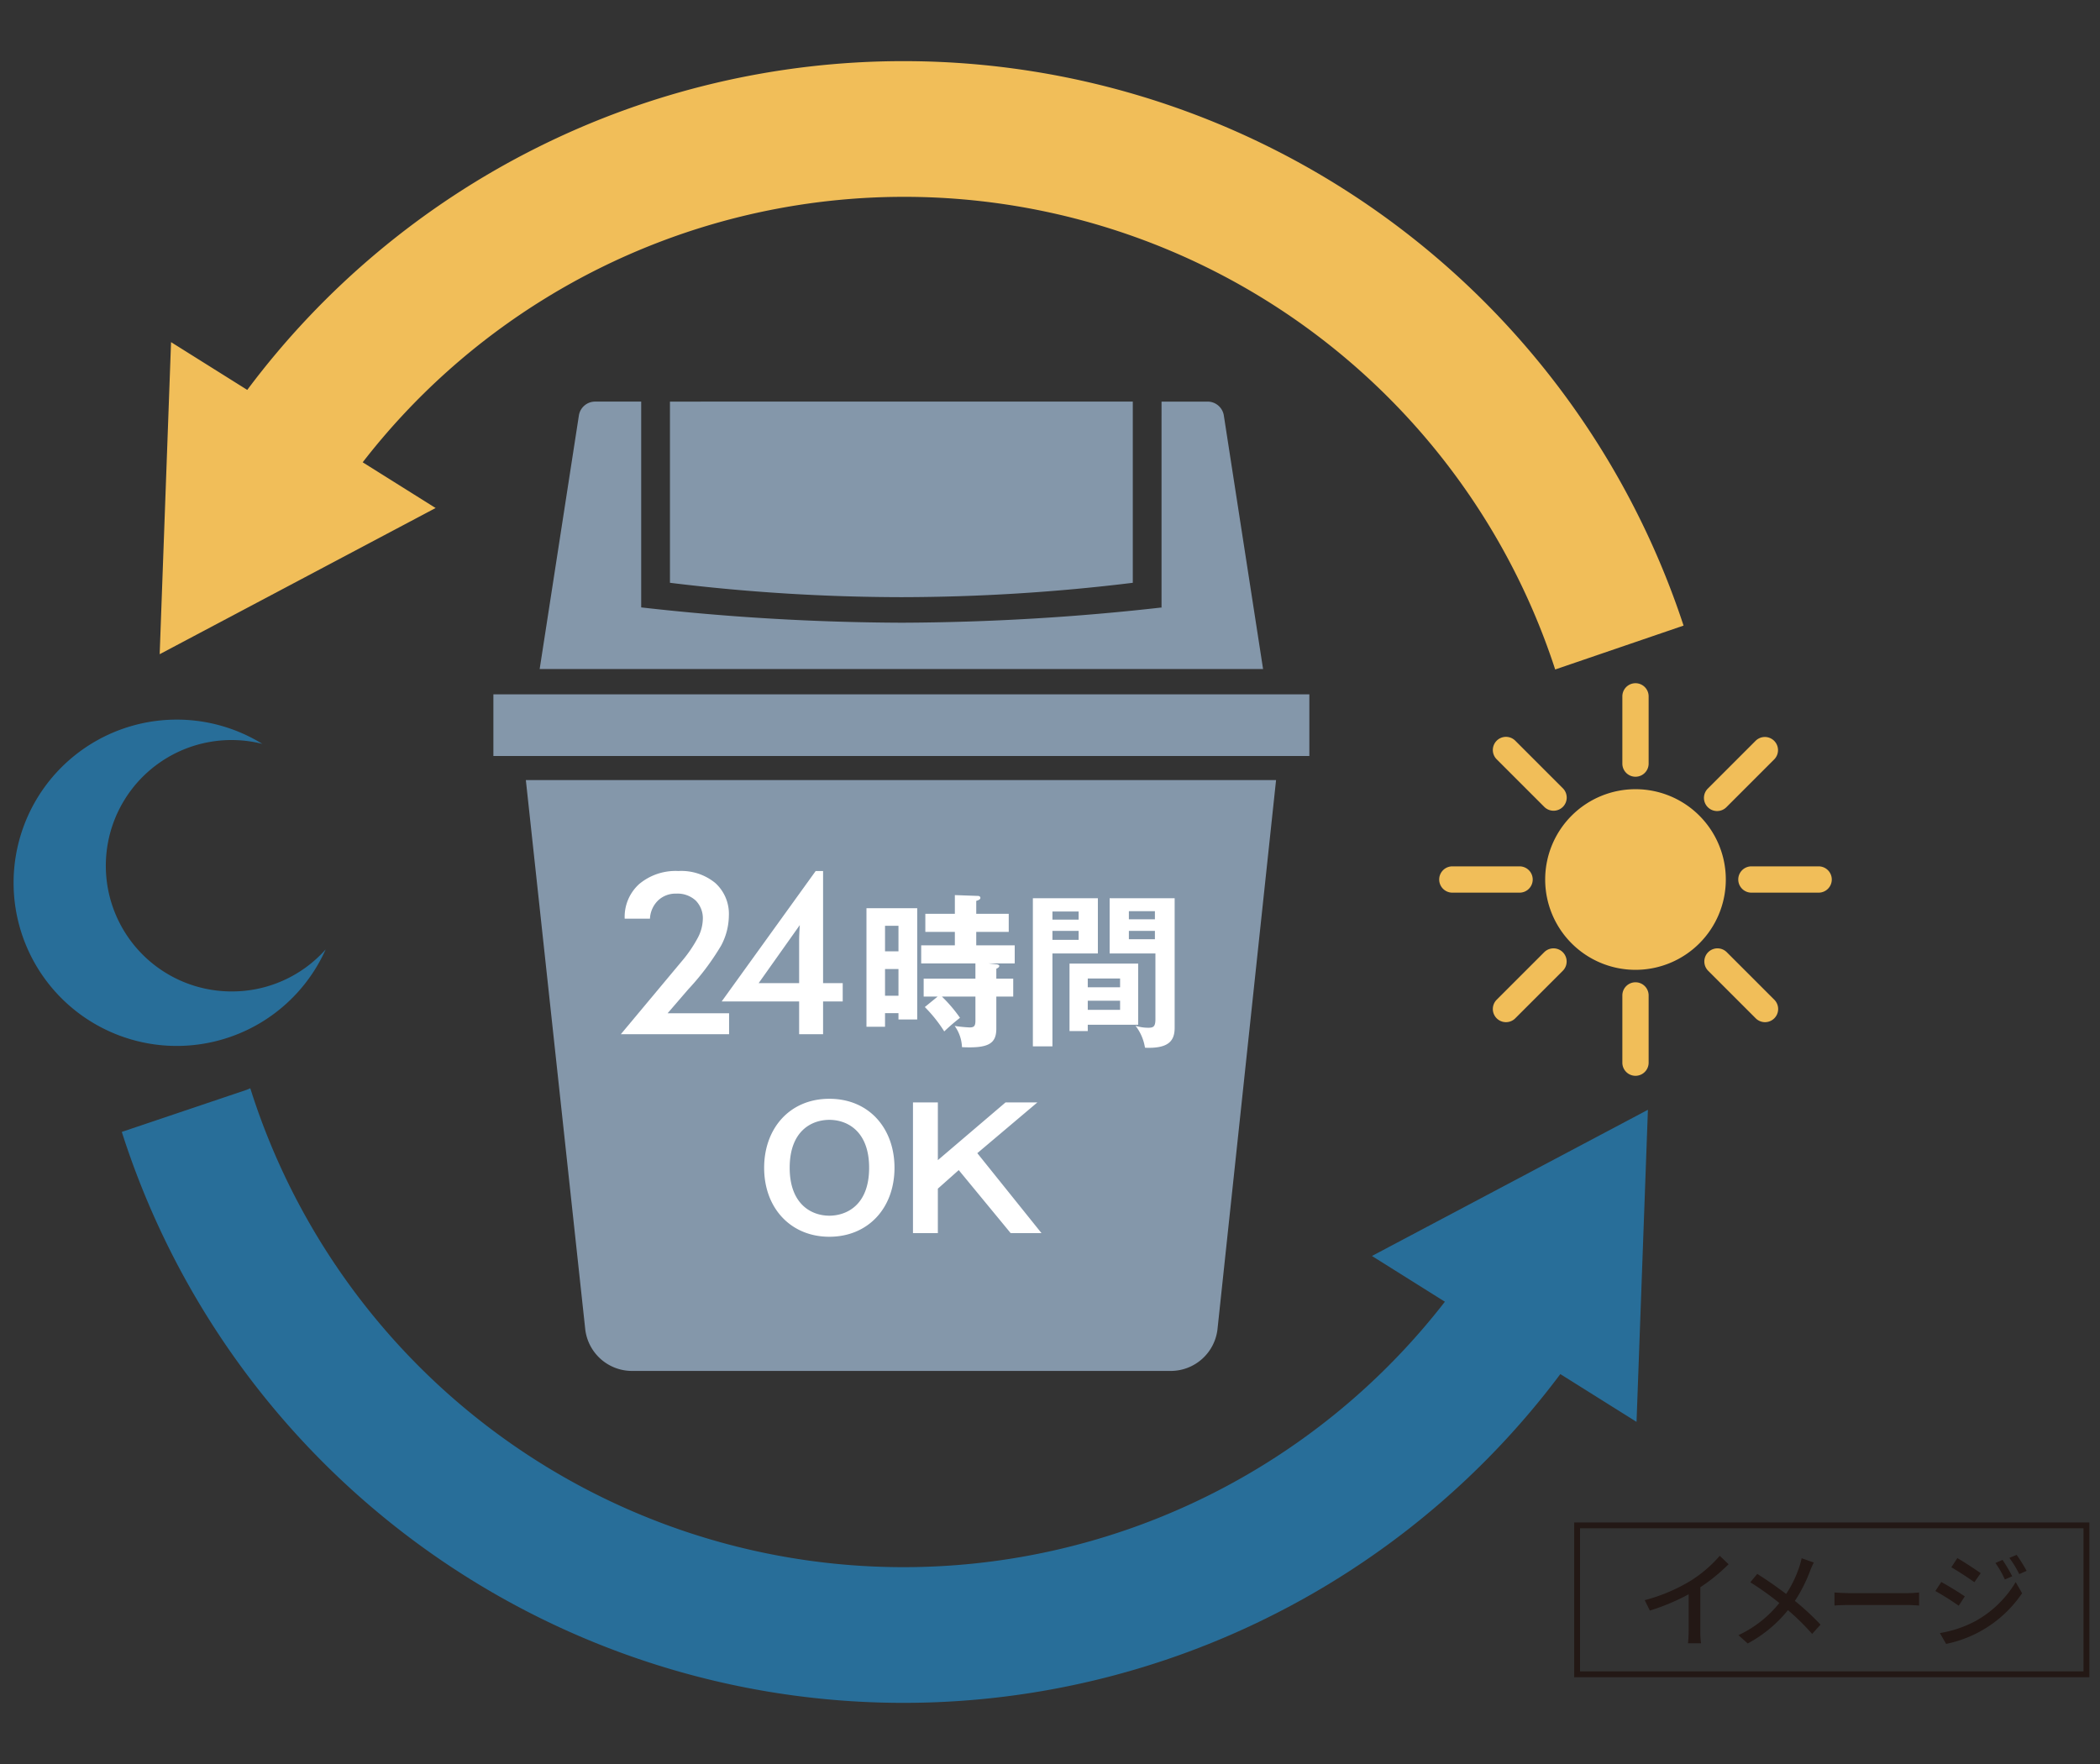 <svg id="レイヤー_1" data-name="レイヤー 1" xmlns="http://www.w3.org/2000/svg" viewBox="0 0 250 210"><rect x="0" y="0" width="250" height="210" fill="#333333" stroke="none"/><defs><style>.cls-1{fill:#8497aa}.cls-2{fill:#fff}.cls-3{fill:#f1be59}.cls-4{fill:#286e99}.cls-6{fill:#231815}</style></defs><path class="cls-1" d="M144.933 158.3a5.61 5.61 0 01-5.444 4.906H75.123a5.61 5.61 0 01-5.445-4.905L62.601 92.87h89.311zM58.736 82.663h97.14v7.336h-97.14zM79.756 47.81V69.38a228.385 228.385 0 0027.55 1.711 228.382 228.382 0 0027.55-1.71V47.808z"/><path class="cls-1" d="M150.366 79.647h-86.12l4.666-30.168a1.958 1.958 0 011.937-1.67h5.484V72.31a283.481 283.481 0 0031.02 1.823 283.48 283.48 0 0031.021-1.823l-.096-.009V47.81h5.482a1.958 1.958 0 011.937 1.67z"/><path class="cls-2" d="M86.796 120.626v2.496H73.908l7.186-8.606a15.783 15.783 0 001.958-2.837 4.993 4.993 0 00.617-2.218 2.997 2.997 0 00-.848-2.256 3.19 3.19 0 00-2.318-.82 3 3 0 00-2.168.82 3.236 3.236 0 00-.959 2.162h-3.008a5.255 5.255 0 011.734-4.13 6.754 6.754 0 014.664-1.545 6.371 6.371 0 014.394 1.433 4.953 4.953 0 011.609 3.9 7.697 7.697 0 01-.926 3.554 30.223 30.223 0 01-3.92 5.21l-2.445 2.837z"/><path class="cls-2" d="M95.135 123.122v-3.901h-9.222l11.192-15.529h.88v13.347h2.338v2.182h-2.338v3.9zm.078-12.992l-4.898 6.91h4.82v-5.006c0-.262.006-.555.02-.88q.02-.485.058-1.024zM109.193 108.117v13.248h-2.232v-.75h-1.6v1.618h-2.21v-14.116zm-2.232 5.134v-3.04h-1.6v3.04zm-1.6 2.112v3.179h1.6v-3.18zm13.227-.573c.237.021.377.099.377.198 0 .179-.258.297-.355.336v1.184h2.012v2.133h-2.012v3.81c0 1.777-.909 2.37-4.088 2.21a4.632 4.632 0 00-.87-2.527 16.373 16.373 0 001.76.179c.53 0 .71-.138.71-.81v-2.862h-3.989a17.236 17.236 0 012.152 2.527 24.252 24.252 0 00-1.874 1.618 16.94 16.94 0 00-2.312-2.901l1.522-1.244h-1.66v-2.133h6.16v-1.815h-6.455v-2.152h4.008v-1.6h-3.515v-2.152h3.515v-2.23l2.742.097c.16 0 .297.08.297.237 0 .178-.236.277-.493.357v1.539h3.868v2.152h-3.868v1.6h4.58v2.152h-3.12zM130.699 106.933v6.574h-5.409v11.057h-2.329v-17.63zm-2.29 2.547v-.967h-3.119v.967zm-3.119 1.343v1.065h3.119v-1.065zm10.207 11.173h-6.001v.751h-2.172v-8.035h8.173zm-2.153-4.462v-1.046h-3.848v1.046zm-3.848 1.6v1.086h3.848v-1.086zm10.344-12.2v15.417c0 1.5-.671 2.39-3.08 2.39a3.237 3.237 0 01-.454-.02 5.696 5.696 0 00-1.126-2.606 5.054 5.054 0 001.52.236c.613 0 .85-.137.85-1.026v-7.818h-5.45v-6.574zm-2.35 2.507v-.968h-3.1v.968zm-3.1 1.382v.988h3.1v-.988zM106.487 139.02c0 4.836-3.179 8.213-7.757 8.213-4.561 0-7.76-3.377-7.76-8.214 0-4.658 3.02-8.211 7.76-8.211 4.757 0 7.757 3.553 7.757 8.211zm-12.477 0c0 4.304 2.548 5.705 4.72 5.705 1.974 0 4.737-1.184 4.737-5.706 0-4.343-2.587-5.704-4.737-5.704-2.094 0-4.72 1.302-4.72 5.704zM111.65 131.242v6.869l8.054-6.869h3.79l-7.147 6.04 7.64 9.516h-3.671l-6.18-7.501-2.486 2.21v5.29h-2.962v-15.555z"/><path class="cls-3" d="M194.701 115.456a10.752 10.752 0 1110.753-10.753 10.752 10.752 0 01-10.753 10.753zm-12.235-10.753a1.565 1.565 0 00-1.564-1.565h-8.004a1.565 1.565 0 000 3.13h8.004a1.564 1.564 0 001.564-1.565zm35.603 0a1.565 1.565 0 00-1.565-1.565h-8.003a1.565 1.565 0 000 3.13h8.003a1.564 1.564 0 001.565-1.565zm-37.68 16.525l5.658-5.658a1.564 1.564 0 10-2.212-2.212l-5.658 5.657a1.564 1.564 0 002.213 2.213zm25.171-25.17l5.666-5.666a1.565 1.565 0 00-2.213-2.213l-5.665 5.666a1.565 1.565 0 102.212 2.212zm-9.294 30.449v-8.004a1.564 1.564 0 10-3.129 0v8.004a1.564 1.564 0 103.129 0zm0-35.604V82.9a1.564 1.564 0 10-3.129 0v8.004a1.564 1.564 0 103.129 0zm14.96 30.325a1.564 1.564 0 000-2.213l-5.658-5.657a1.564 1.564 0 00-2.213 2.212l5.658 5.658a1.565 1.565 0 002.213 0zm-25.171-25.17a1.564 1.564 0 000-2.213l-5.665-5.666a1.564 1.564 0 00-2.213 2.213l5.666 5.665a1.563 1.563 0 002.212 0z"/><path class="cls-4" d="M27.626 118.028a14.964 14.964 0 113.61-29.47 19.424 19.424 0 107.537 24.464 14.91 14.91 0 01-11.147 5.006zM196.18 132.118l-32.852 17.404 8.682 5.443a81.533 81.533 0 01-142.214-25.41l-.419.18L14.5 134.75a97.685 97.685 0 00171.254 28.832l9.072 5.688z"/><path class="cls-3" d="M107.594 7.278a97.52 97.52 0 00-78.159 39.14l-9.072-5.688-1.354 37.152L51.86 60.478l-8.682-5.443A81.523 81.523 0 01185.141 79.7l15.283-5.224a97.742 97.742 0 00-92.83-67.198z"/><g><path fill="none" stroke="#231815" stroke-width=".695" d="M187.752 181.592h60.633v17.731h-60.633z"/><path class="cls-6" d="M201.254 188.194a15.448 15.448 0 003.479-2.979l1.05 1.002a21.227 21.227 0 01-3.364 2.74v5.192a9.426 9.426 0 00.086 1.476h-1.551a14.33 14.33 0 00.075-1.476v-4.354a25.576 25.576 0 01-4.616 1.94l-.614-1.239a20.655 20.655 0 005.455-2.302zM215.48 187.03a17.977 17.977 0 01-1.803 3.554 30.631 30.631 0 013.054 2.826l-1.002 1.102a27.997 27.997 0 00-2.877-2.828 15.616 15.616 0 01-4.793 3.967l-1.1-.989a13.607 13.607 0 004.867-3.828 35.271 35.271 0 00-3.453-2.465l.825-1.002a52.847 52.847 0 013.441 2.391 13.852 13.852 0 001.564-3.228 8.773 8.773 0 00.275-1.026l1.452.512a9.286 9.286 0 00-.45 1.014zM220.257 189.659h6.807c.6 0 1.089-.051 1.401-.077v1.551c-.275-.012-.85-.062-1.401-.062h-6.807c-.688 0-1.439.025-1.864.062v-1.55c.413.025 1.189.076 1.864.076zM233.906 190.045l-.726 1.114a31.206 31.206 0 00-2.778-1.752l.701-1.077a38.727 38.727 0 012.803 1.715zm1.264 2.942a12.776 12.776 0 004.792-4.643l.763 1.326a14.37 14.37 0 01-9.047 6.031l-.738-1.289a13.775 13.775 0 004.23-1.425zm.626-5.707l-.751 1.076a40.04 40.04 0 00-2.74-1.776l.712-1.09c.777.438 2.178 1.366 2.778 1.79zm3.752.377l-.876.375a11.084 11.084 0 00-1.126-1.965l.852-.364a17.98 17.98 0 011.15 1.954zm1.715-.653l-.876.389a12.242 12.242 0 00-1.176-1.928l.864-.361a18.682 18.682 0 011.188 1.9z"/></g></svg>